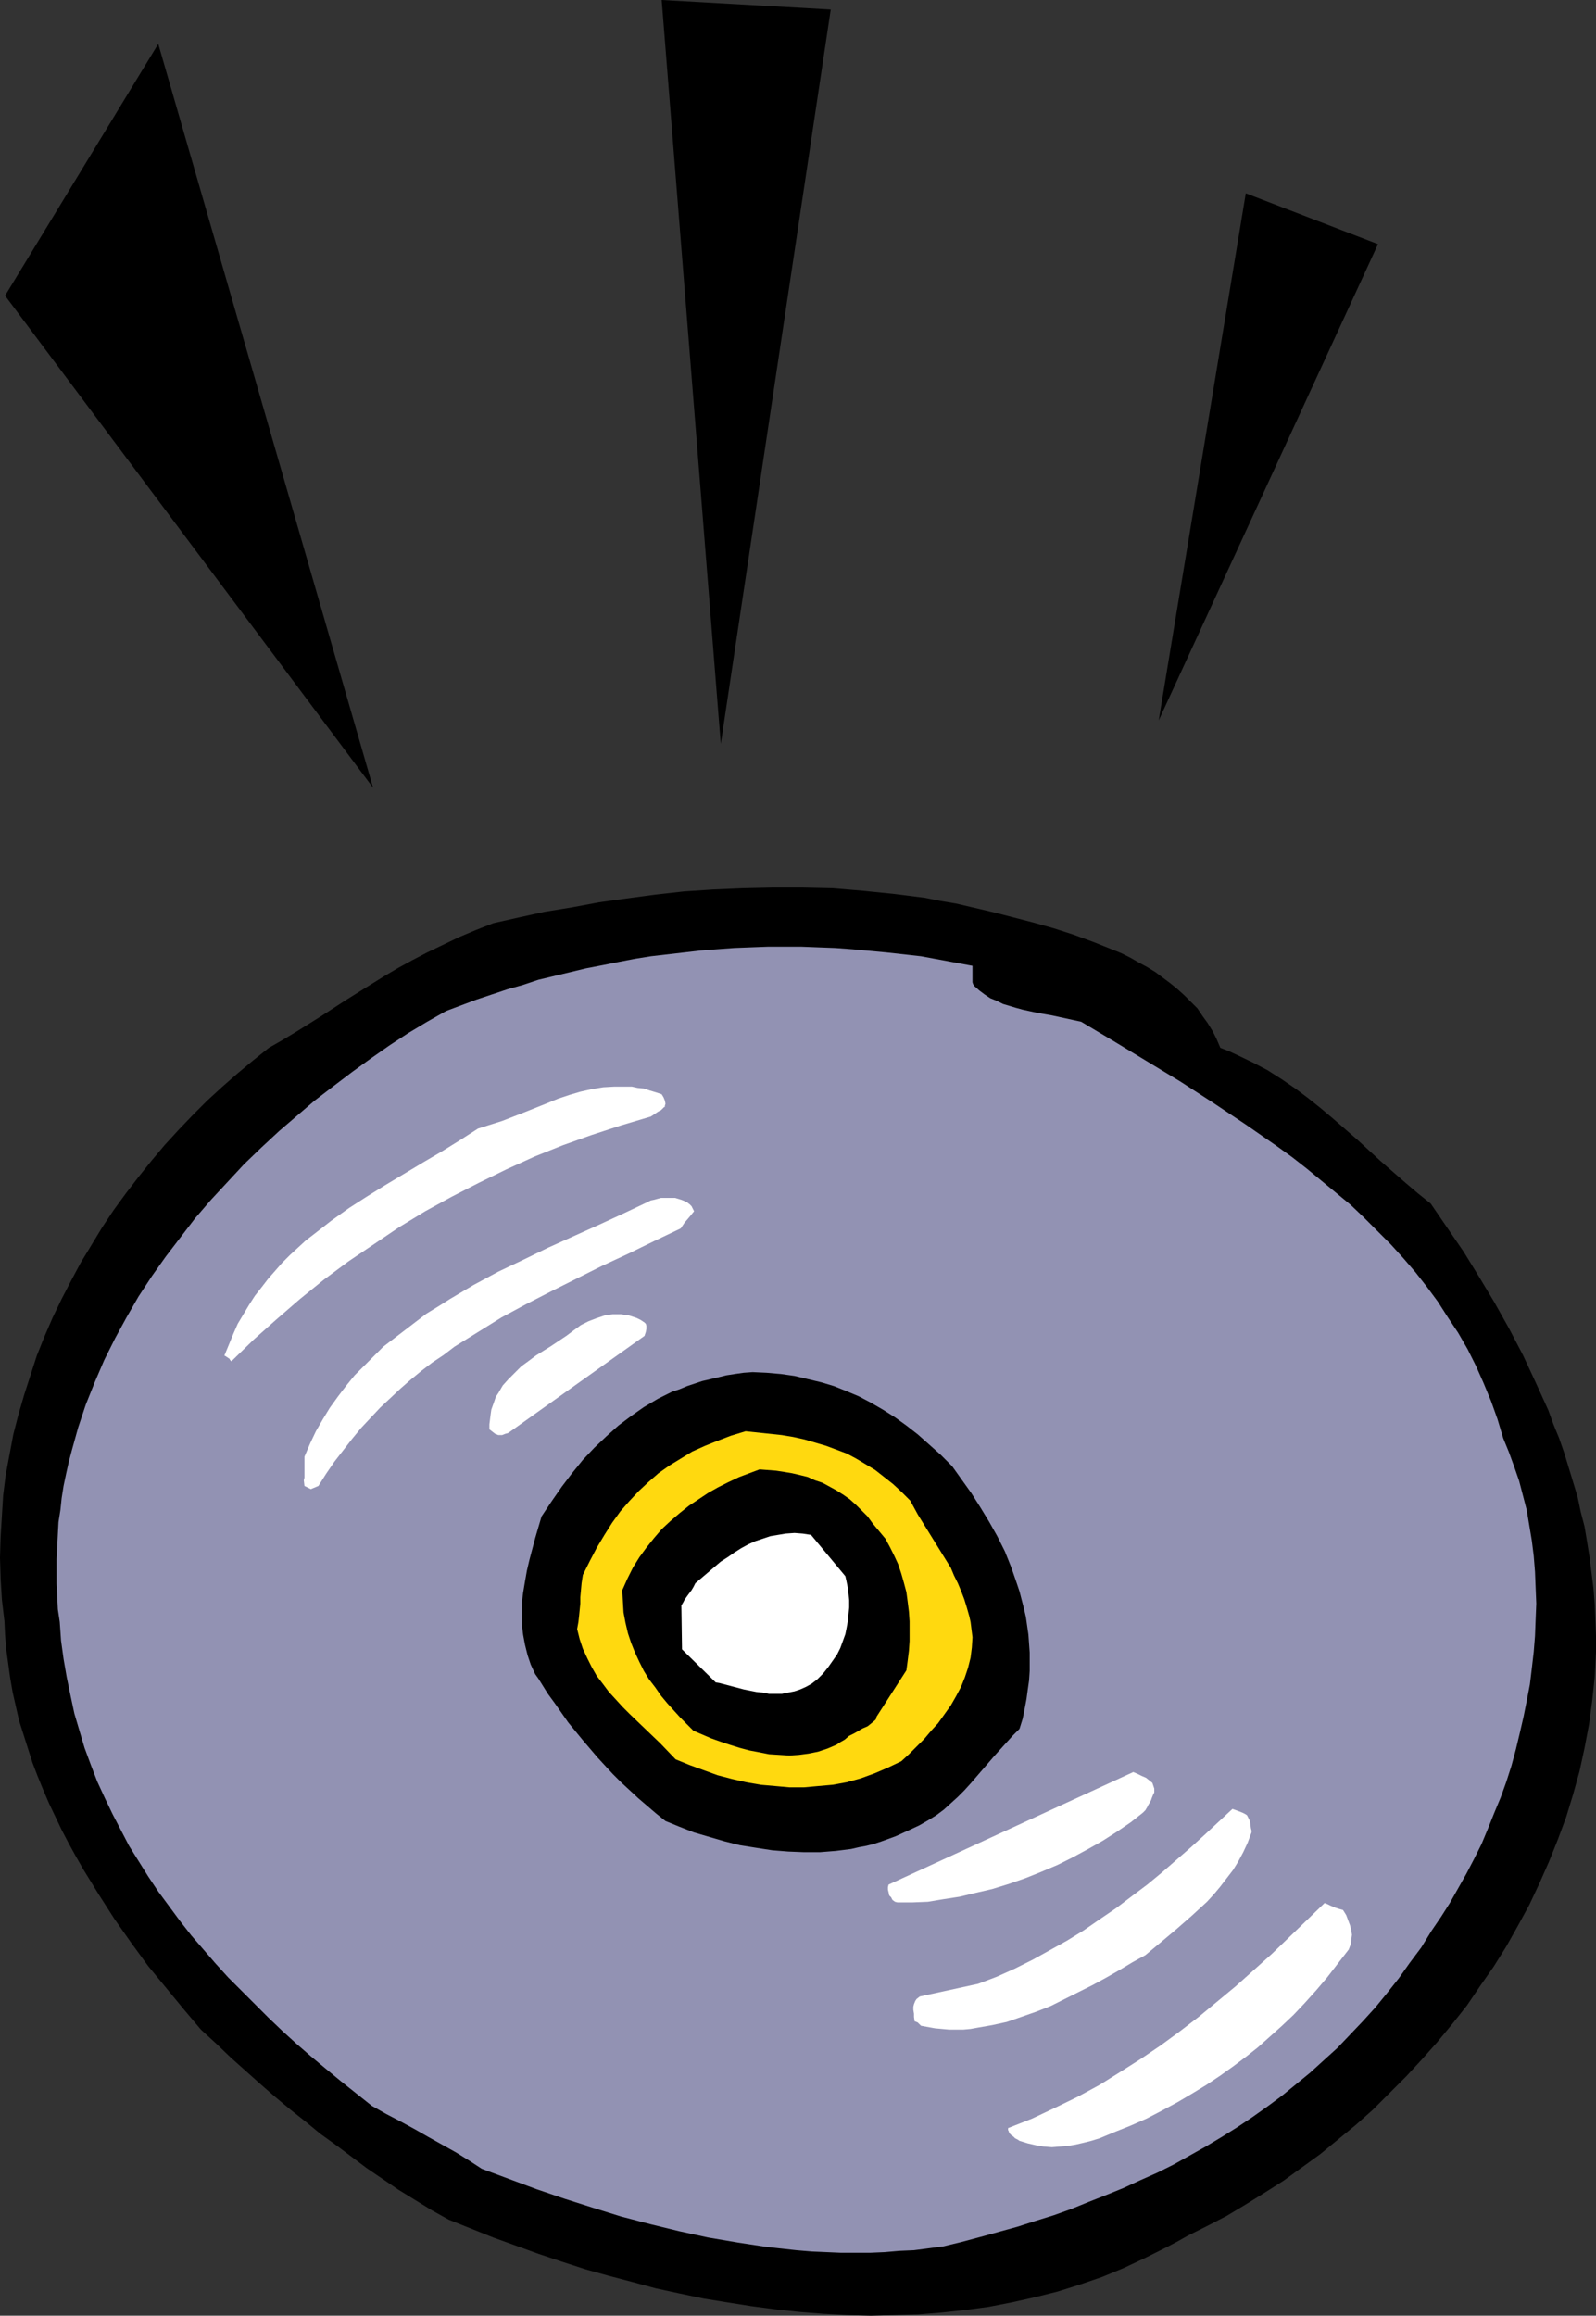 <?xml version="1.0" encoding="UTF-8" standalone="no"?>
<svg
   version="1.0"
   width="107.342mm"
   height="155.711mm"
   id="svg15"
   sodipodi:docname="Compact Disc 08.wmf"
   xmlns:inkscape="http://www.inkscape.org/namespaces/inkscape"
   xmlns:sodipodi="http://sodipodi.sourceforge.net/DTD/sodipodi-0.dtd"
   xmlns="http://www.w3.org/2000/svg"
   xmlns:svg="http://www.w3.org/2000/svg">
  <rect width="100%" height="100%" fill="#333333" stroke="none"/>
  <sodipodi:namedview
     id="namedview15"
     pagecolor="#ffffff"
     bordercolor="#000000"
     borderopacity="0.25"
     inkscape:showpageshadow="2"
     inkscape:pageopacity="0.0"
     inkscape:pagecheckerboard="0"
     inkscape:deskcolor="#d1d1d1"
     inkscape:document-units="mm" />
  <defs
     id="defs1">
    <pattern
       id="WMFhbasepattern"
       patternUnits="userSpaceOnUse"
       width="6"
       height="6"
       x="0"
       y="0" />
  </defs>
  <path
     style="fill:#000000;fill-opacity:1;fill-rule:evenodd;stroke:none"
     d="m 114.069,564.115 5.655,2.262 5.655,2.262 5.817,2.101 5.817,2.101 5.817,1.939 5.978,1.939 5.817,1.616 6.14,1.616 5.978,1.616 5.978,1.293 6.14,1.293 5.978,0.97 6.14,0.97 6.14,0.808 5.978,0.646 6.14,0.485 6.14,0.323 5.978,0.162 6.14,-0.162 5.978,-0.162 5.978,-0.485 5.978,-0.646 5.978,-0.808 5.817,-1.131 5.817,-1.293 5.817,-1.454 5.655,-1.778 5.655,-1.939 5.493,-2.262 5.493,-2.585 5.493,-2.747 2.747,-1.454 2.585,-1.454 4.847,-2.424 5.009,-2.585 4.847,-2.909 4.686,-2.909 4.847,-3.07 4.686,-3.393 4.686,-3.393 4.524,-3.717 4.524,-3.717 4.362,-3.878 4.201,-4.201 4.201,-4.201 4.039,-4.363 3.878,-4.363 3.878,-4.686 3.716,-4.686 3.393,-5.009 3.393,-4.848 3.231,-5.171 2.908,-5.171 2.908,-5.333 2.585,-5.494 2.424,-5.494 2.262,-5.656 2.1,-5.656 1.777,-5.817 1.616,-5.817 1.293,-5.979 1.131,-5.979 0.808,-5.979 0.646,-6.14 0.323,-6.302 v -4.04 l -0.162,-4.04 -0.162,-4.04 -0.323,-4.04 -0.485,-3.878 -0.485,-3.878 -0.646,-4.04 -0.646,-3.878 -0.969,-3.717 -0.808,-3.878 -1.131,-3.717 -1.131,-3.717 -1.131,-3.717 -1.293,-3.717 -1.454,-3.555 -1.293,-3.555 -1.616,-3.555 -1.616,-3.555 -3.231,-6.948 -3.555,-6.787 -3.716,-6.625 -3.878,-6.464 -3.878,-6.302 -4.201,-6.14 -4.201,-6.14 -3.231,-2.585 -3.231,-2.747 -6.301,-5.494 -5.978,-5.494 -6.14,-5.332 -3.07,-2.585 -3.231,-2.585 -3.231,-2.424 -3.555,-2.424 -3.555,-2.262 -3.716,-1.939 -4.039,-1.939 -2.1,-0.97 -2.1,-0.808 -0.969,-2.262 -0.969,-1.939 -1.293,-2.101 -1.293,-1.778 -1.293,-1.939 -1.616,-1.616 -1.616,-1.616 -1.777,-1.616 -1.777,-1.454 -1.939,-1.454 -1.939,-1.454 -2.1,-1.293 -2.1,-1.131 -2.262,-1.293 -2.262,-1.131 -2.424,-0.97 -4.847,-1.939 -4.847,-1.778 -5.009,-1.616 -5.17,-1.454 -5.009,-1.293 -5.009,-1.293 -4.847,-1.131 -4.847,-1.131 -3.878,-0.646 -4.039,-0.808 -3.878,-0.485 -3.878,-0.485 -7.917,-0.808 -7.755,-0.646 -7.594,-0.162 h -7.755 l -7.432,0.162 -7.594,0.323 -7.432,0.485 -7.271,0.808 -7.271,0.97 -6.948,0.97 -6.948,1.293 -6.948,1.131 -6.624,1.454 -6.463,1.454 -4.524,1.778 -4.201,1.778 -4.039,1.939 -4.039,1.939 -3.716,1.939 -3.555,1.939 -3.555,2.101 -3.393,2.101 -6.463,4.04 -6.463,4.201 -6.463,4.04 -3.231,1.939 -3.393,1.939 -4.039,3.232 -3.878,3.232 -3.878,3.393 -3.878,3.555 -3.716,3.717 -3.555,3.717 -3.555,3.878 -3.393,4.04 -3.231,4.04 -3.231,4.201 -3.07,4.201 -2.908,4.363 -2.747,4.525 -2.747,4.525 -2.424,4.525 -2.424,4.686 -2.262,4.686 -2.1,4.848 -1.939,4.848 -1.616,5.009 -1.616,5.009 -1.454,5.009 -1.293,5.009 -0.969,5.171 -0.969,5.171 -0.646,5.171 -0.323,5.333 -0.323,5.332 L 0,395.898 l 0.162,5.333 0.323,5.332 0.646,5.494 0.162,3.555 0.323,3.717 0.485,3.555 0.485,3.555 0.646,3.717 0.808,3.555 0.808,3.555 1.131,3.555 1.131,3.555 1.131,3.555 1.293,3.393 1.454,3.555 1.454,3.393 1.616,3.393 1.616,3.393 1.777,3.393 1.777,3.232 1.939,3.393 3.878,6.302 4.039,6.302 4.201,5.979 4.362,5.979 4.524,5.494 4.524,5.494 4.362,5.171 3.878,3.555 3.716,3.555 7.594,6.787 3.716,3.232 3.878,3.232 3.878,3.07 3.716,3.07 4.039,2.909 3.878,2.909 3.878,2.909 4.039,2.747 4.039,2.747 4.201,2.585 4.201,2.585 z"
     id="path1" />
  <path
     style="fill:#9292b3;fill-opacity:1;fill-rule:evenodd;stroke:none"
     d="m 122.47,551.187 6.948,2.585 6.948,2.585 7.109,2.424 7.109,2.262 7.271,2.262 7.432,1.939 7.271,1.778 7.432,1.616 7.594,1.293 7.432,1.131 7.432,0.808 3.878,0.323 3.716,0.162 3.716,0.162 h 3.716 3.716 l 3.716,-0.162 3.716,-0.323 3.716,-0.162 3.716,-0.485 3.716,-0.485 4.686,-1.131 4.847,-1.293 4.686,-1.293 4.686,-1.293 4.524,-1.454 4.686,-1.454 4.524,-1.616 4.362,-1.778 4.524,-1.778 4.362,-1.778 4.201,-1.939 4.362,-1.939 4.201,-2.101 4.039,-2.262 4.039,-2.262 4.039,-2.424 3.878,-2.424 3.878,-2.585 3.878,-2.747 3.716,-2.747 3.555,-2.909 3.555,-2.909 3.555,-3.232 3.393,-3.07 3.231,-3.393 3.231,-3.393 3.231,-3.555 2.908,-3.555 3.07,-3.878 2.747,-3.878 2.908,-3.878 2.585,-4.201 2.424,-3.555 2.262,-3.555 2.1,-3.717 2.1,-3.717 1.939,-3.717 1.939,-3.878 1.616,-3.878 1.616,-4.04 1.616,-3.878 1.454,-4.04 1.293,-4.04 1.131,-4.201 0.969,-4.04 0.969,-4.201 0.808,-4.04 0.808,-4.201 0.485,-4.04 0.485,-4.201 0.323,-4.04 0.162,-4.201 0.162,-4.04 -0.162,-4.04 -0.162,-4.04 -0.323,-4.04 -0.485,-3.878 -0.646,-3.878 -0.646,-3.878 -0.969,-3.717 -0.969,-3.717 -1.293,-3.717 -1.293,-3.555 -1.454,-3.555 -1.454,-4.848 -1.616,-4.525 -1.939,-4.686 -1.939,-4.363 -2.1,-4.201 -2.424,-4.201 -2.585,-3.878 -2.585,-4.04 -2.747,-3.717 -2.908,-3.717 -3.07,-3.555 -3.231,-3.555 -3.393,-3.393 -3.393,-3.393 -3.393,-3.232 -3.716,-3.07 -3.716,-3.07 -3.716,-3.07 -3.716,-2.909 -4.039,-2.909 -7.917,-5.494 -8.24,-5.494 -8.24,-5.333 -16.803,-10.18 -8.402,-5.009 -3.716,-0.808 -3.716,-0.808 -3.716,-0.646 -3.716,-0.808 -1.777,-0.485 -1.616,-0.485 -1.616,-0.485 -1.616,-0.808 -1.616,-0.646 -1.454,-0.97 -1.293,-0.97 -1.293,-1.131 -0.323,-0.485 -0.162,-0.485 v -0.646 -0.646 -0.808 -1.454 -0.646 l -4.362,-0.808 -4.362,-0.808 -4.362,-0.808 -4.362,-0.485 -4.362,-0.485 -8.725,-0.808 -4.362,-0.323 -4.362,-0.162 -4.201,-0.162 h -4.362 -4.201 l -4.362,0.162 -4.201,0.162 -4.362,0.323 -4.201,0.323 -4.201,0.485 -4.201,0.485 -4.201,0.485 -4.039,0.646 -4.201,0.808 -4.039,0.808 -4.201,0.808 -4.039,0.97 -4.039,0.97 -4.039,0.97 -3.878,1.293 -4.039,1.131 -3.878,1.293 -3.878,1.293 -3.878,1.454 -3.878,1.454 -4.847,2.747 -4.847,2.909 -4.686,3.07 -4.847,3.393 -4.686,3.393 -4.686,3.555 -4.847,3.717 -4.524,3.878 -4.524,3.878 -4.524,4.201 -4.362,4.201 -4.201,4.525 -4.201,4.525 -4.039,4.686 -3.716,4.848 -3.716,4.848 -3.555,5.009 -3.393,5.171 -3.07,5.333 -2.908,5.332 -2.747,5.494 -2.424,5.656 -2.262,5.656 -0.969,2.909 -0.969,2.909 -0.808,2.909 -0.808,2.909 -0.808,3.07 -0.646,2.909 -0.646,3.07 -0.485,3.07 -0.323,3.07 -0.485,3.07 -0.162,3.07 -0.162,3.07 -0.162,3.232 v 3.07 3.232 l 0.162,3.232 0.162,3.232 0.485,3.232 0.323,4.686 0.646,4.686 0.808,4.686 0.969,4.686 0.969,4.525 1.293,4.363 1.293,4.363 1.616,4.363 1.616,4.201 1.939,4.201 1.939,4.04 2.1,4.04 2.1,4.04 2.424,3.878 2.424,3.878 2.585,3.878 2.747,3.717 2.747,3.717 2.908,3.717 3.07,3.555 3.07,3.555 3.231,3.555 3.393,3.393 3.393,3.393 3.393,3.393 3.555,3.393 3.555,3.232 3.716,3.232 3.878,3.232 3.716,3.07 7.917,6.302 3.716,2.101 3.716,1.939 3.555,1.939 3.393,1.939 6.948,3.878 3.393,2.101 z"
     id="path2" />
  <path
     style="fill:#ffffff;fill-opacity:1;fill-rule:evenodd;stroke:none"
     d="m 259.159,544.077 2.1,0.646 2.1,0.485 1.939,0.323 2.1,0.162 2.1,-0.162 1.939,-0.162 1.939,-0.323 2.1,-0.485 1.939,-0.485 2.1,-0.646 3.878,-1.616 4.039,-1.616 4.039,-1.778 4.039,-2.101 3.878,-2.101 3.555,-2.101 3.716,-2.262 3.393,-2.262 3.393,-2.424 3.231,-2.424 3.07,-2.424 3.07,-2.747 3.07,-2.747 2.908,-2.747 2.908,-3.07 2.908,-3.232 2.747,-3.232 2.747,-3.555 2.747,-3.555 0.485,-1.293 0.162,-1.293 0.162,-1.131 -0.162,-1.131 -0.323,-1.293 -0.485,-1.293 -0.485,-1.293 -0.808,-1.293 -1.131,-0.323 -0.969,-0.323 -1.131,-0.485 -0.646,-0.323 -0.808,-0.323 -9.048,8.726 -4.362,4.201 -4.686,4.201 -4.524,4.04 -4.686,3.878 -4.686,3.878 -4.847,3.717 -4.847,3.555 -5.009,3.393 -5.332,3.393 -5.17,3.232 -5.655,3.07 -5.655,2.747 -5.817,2.747 -6.14,2.424 v 0.485 l 0.162,0.323 0.162,0.485 0.485,0.485 0.485,0.323 0.485,0.485 0.646,0.323 z"
     id="path3" />
  <path
     style="fill:#ffffff;fill-opacity:1;fill-rule:evenodd;stroke:none"
     d="m 234.115,514.829 1.777,0.323 1.777,0.323 1.777,0.162 1.777,0.162 h 1.777 1.939 l 1.777,-0.162 1.777,-0.323 3.716,-0.646 3.716,-0.808 3.716,-1.293 3.716,-1.293 3.716,-1.454 3.555,-1.778 3.555,-1.778 3.555,-1.778 3.555,-1.939 3.393,-1.939 3.231,-1.939 3.231,-1.778 3.878,-3.232 4.039,-3.393 3.878,-3.393 1.939,-1.778 1.939,-1.778 1.777,-1.939 1.616,-1.939 1.616,-2.101 1.616,-2.101 1.293,-2.101 1.293,-2.424 1.131,-2.424 0.969,-2.585 v -0.485 l -0.162,-0.646 -0.162,-1.293 -0.162,-0.646 -0.323,-0.646 -0.323,-0.646 -0.485,-0.323 -0.646,-0.323 -0.808,-0.323 -1.777,-0.646 -6.948,6.464 -3.555,3.232 -3.716,3.232 -3.716,3.232 -3.716,3.07 -3.878,2.909 -4.039,3.07 -4.039,2.747 -4.201,2.909 -4.201,2.585 -4.362,2.424 -4.362,2.424 -4.524,2.262 -4.686,2.101 -4.686,1.778 -14.864,3.232 -0.808,0.646 -0.323,0.485 -0.323,0.808 -0.162,0.646 v 0.808 l 0.162,0.97 v 0.808 l 0.162,1.131 0.485,0.162 0.323,0.162 0.323,0.323 z"
     id="path4" />
  <path
     style="fill:#000000;fill-opacity:1;fill-rule:evenodd;stroke:none"
     d="m 169.164,462.797 3.555,1.454 3.716,1.454 3.878,1.131 3.878,1.131 3.878,0.97 4.039,0.646 4.201,0.646 4.039,0.323 4.039,0.162 h 4.039 l 4.039,-0.323 3.878,-0.485 2.1,-0.485 1.777,-0.323 1.939,-0.485 1.939,-0.646 1.777,-0.646 1.777,-0.646 1.777,-0.808 1.777,-0.808 2.424,-1.131 2.262,-1.293 2.1,-1.293 1.939,-1.454 1.777,-1.616 1.777,-1.616 1.616,-1.616 1.616,-1.778 3.07,-3.555 3.07,-3.555 3.07,-3.393 1.616,-1.778 1.616,-1.616 0.808,-2.585 0.485,-2.424 0.485,-2.585 0.323,-2.424 0.323,-2.262 0.162,-2.424 v -2.424 -2.262 l -0.162,-2.262 -0.162,-2.262 -0.323,-2.262 -0.323,-2.262 -0.485,-2.101 -1.131,-4.363 -0.646,-1.939 -1.454,-4.201 -1.616,-4.04 -1.939,-3.878 -2.1,-3.717 -2.262,-3.717 -2.262,-3.555 -2.424,-3.393 -2.424,-3.393 -2.908,-2.909 -2.908,-2.585 -2.908,-2.585 -2.908,-2.262 -2.908,-2.101 -3.07,-1.939 -3.07,-1.778 -3.07,-1.616 -3.07,-1.293 -3.231,-1.293 -3.231,-0.97 -3.393,-0.808 -3.393,-0.808 -3.393,-0.485 -3.716,-0.323 -3.555,-0.162 -2.262,0.162 -2.262,0.323 -2.1,0.323 -4.039,0.97 -2.1,0.485 -1.939,0.646 -1.939,0.646 -1.939,0.808 -1.939,0.646 -3.555,1.778 -3.555,2.101 -3.231,2.262 -3.231,2.424 -3.07,2.747 -3.07,2.909 -2.908,3.07 -2.747,3.393 -2.585,3.393 -2.585,3.717 -2.585,3.878 -1.616,5.494 -1.454,5.494 -0.646,2.747 -0.485,2.747 -0.485,2.909 -0.323,2.585 v 2.747 2.747 l 0.323,2.585 0.485,2.585 0.646,2.585 0.808,2.424 1.131,2.424 0.808,1.131 0.808,1.293 1.616,2.585 1.777,2.424 3.393,4.848 3.716,4.525 3.716,4.363 3.878,4.201 2.1,2.101 2.1,1.939 2.262,2.101 2.262,1.939 2.262,1.939 z"
     id="path5" />
  <path
     style="fill:#ffffff;fill-opacity:1;fill-rule:evenodd;stroke:none"
     d="m 228.137,483.481 h 3.716 l 4.039,-0.162 3.878,-0.646 4.201,-0.646 4.039,-0.97 4.201,-0.97 4.201,-1.293 4.201,-1.454 4.039,-1.616 4.201,-1.778 3.878,-1.939 3.878,-2.101 3.716,-2.101 3.555,-2.262 3.555,-2.424 3.07,-2.424 0.646,-0.646 0.485,-0.808 0.323,-0.646 0.323,-0.485 0.323,-0.646 0.162,-0.485 0.323,-0.808 0.323,-0.646 v -0.485 -0.485 l -0.162,-0.485 -0.162,-0.485 -0.162,-0.485 -0.808,-0.646 -0.808,-0.646 -1.131,-0.485 -0.969,-0.485 -1.131,-0.485 -62.205,28.602 -0.162,0.646 v 0.646 l 0.162,0.646 0.162,0.808 0.485,0.485 0.323,0.646 0.646,0.485 z"
     id="path6" />
  <path
     style="fill:#ffd90f;fill-opacity:1;fill-rule:evenodd;stroke:none"
     d="m 171.749,447.123 3.555,1.454 3.555,1.293 3.555,1.293 3.716,0.97 3.555,0.808 3.716,0.646 3.716,0.323 3.555,0.323 h 3.716 l 3.555,-0.323 3.716,-0.323 3.555,-0.646 3.555,-0.97 3.555,-1.293 3.393,-1.454 3.393,-1.616 1.939,-1.778 1.939,-1.939 1.939,-1.939 1.777,-2.101 1.777,-1.939 1.616,-2.262 1.616,-2.262 1.293,-2.262 1.293,-2.424 0.969,-2.424 0.808,-2.424 0.646,-2.585 0.323,-2.585 0.162,-2.585 -0.162,-1.293 -0.162,-1.293 -0.162,-1.293 -0.323,-1.454 -0.646,-2.262 -0.646,-2.101 -0.808,-2.101 -0.808,-1.939 -0.969,-1.939 -0.808,-1.939 -2.1,-3.393 -4.201,-6.787 -2.1,-3.393 -1.939,-3.555 -2.1,-2.101 -2.262,-2.101 -2.262,-1.778 -2.262,-1.778 -2.424,-1.454 -2.424,-1.454 -2.424,-1.293 -2.585,-0.97 -2.585,-0.97 -2.747,-0.808 -2.747,-0.808 -2.908,-0.646 -2.908,-0.485 -3.07,-0.323 -3.07,-0.323 -3.07,-0.323 -3.716,1.131 -3.393,1.293 -3.231,1.293 -3.231,1.454 -2.908,1.778 -2.908,1.778 -2.747,1.939 -2.585,2.262 -2.424,2.262 -2.424,2.585 -2.262,2.585 -2.1,2.909 -1.939,3.07 -1.939,3.232 -1.777,3.393 -1.777,3.555 -0.323,2.101 -0.162,1.778 -0.162,1.778 v 1.616 l -0.323,3.232 -0.162,1.454 -0.323,1.778 0.646,2.585 0.808,2.424 1.131,2.424 1.131,2.262 1.293,2.262 1.616,2.101 1.454,1.939 1.777,1.939 1.777,1.939 1.777,1.778 3.878,3.717 3.878,3.717 z"
     id="path7" />
  <path
     style="fill:#000000;fill-opacity:1;fill-rule:evenodd;stroke:none"
     d="m 176.273,439.851 2.262,0.97 2.262,0.97 2.262,0.808 2.424,0.808 2.585,0.808 2.424,0.646 2.585,0.485 2.424,0.485 2.585,0.162 2.585,0.162 2.424,-0.162 2.424,-0.323 2.424,-0.485 2.424,-0.808 2.262,-0.97 0.969,-0.646 1.131,-0.646 1.131,-0.97 1.293,-0.646 1.131,-0.646 0.485,-0.323 0.646,-0.323 1.131,-0.485 0.808,-0.646 0.969,-0.808 0.323,-0.323 0.162,-0.646 7.594,-11.796 0.323,-2.424 0.323,-2.585 0.162,-2.424 v -2.585 -2.424 l -0.162,-2.424 -0.323,-2.585 -0.323,-2.424 -0.646,-2.424 -0.646,-2.262 -0.808,-2.424 -0.969,-2.101 -1.131,-2.262 -1.131,-2.101 -1.616,-1.939 -1.616,-1.939 -1.293,-1.778 -1.454,-1.454 -1.454,-1.454 -1.616,-1.454 -1.616,-1.131 -1.777,-1.131 -1.777,-0.97 -1.777,-0.97 -1.939,-0.646 -1.777,-0.808 -1.939,-0.485 -2.1,-0.485 -1.939,-0.323 -2.1,-0.323 -2.1,-0.162 -2.1,-0.162 -2.585,0.97 -2.585,0.97 -2.747,1.293 -2.585,1.293 -2.585,1.454 -2.424,1.616 -2.424,1.616 -2.424,1.939 -2.262,1.939 -2.262,2.101 -1.939,2.262 -1.939,2.424 -1.777,2.424 -1.616,2.585 -1.454,2.909 -1.293,2.909 0.162,2.909 0.162,2.747 0.485,2.585 0.646,2.747 0.808,2.424 0.969,2.424 1.131,2.424 1.131,2.262 1.293,2.101 1.616,2.101 1.454,2.101 1.616,1.939 1.616,1.778 1.616,1.778 1.777,1.778 z"
     id="path8" />
  <path
     style="fill:#ffffff;fill-opacity:1;fill-rule:evenodd;stroke:none"
     d="m 182.898,427.732 3.07,0.808 3.07,0.808 3.231,0.646 1.616,0.162 1.616,0.323 h 1.616 1.616 l 1.616,-0.323 1.616,-0.323 1.454,-0.485 1.454,-0.646 1.454,-0.808 1.454,-1.131 1.454,-1.454 1.293,-1.616 1.131,-1.616 1.131,-1.616 0.808,-1.616 0.646,-1.778 0.646,-1.778 0.323,-1.616 0.323,-1.778 0.162,-1.778 0.162,-1.616 v -1.778 l -0.162,-1.616 -0.162,-1.454 -0.323,-1.616 -0.323,-1.454 -8.725,-10.503 -2.1,-0.323 -2.1,-0.162 -2.262,0.162 -1.939,0.323 -1.939,0.323 -1.939,0.646 -1.939,0.646 -1.777,0.808 -1.777,0.97 -1.777,1.131 -1.616,1.131 -1.777,1.131 -3.231,2.747 -3.231,2.747 -0.485,0.97 -0.485,0.808 -0.485,0.646 -0.485,0.646 -0.808,1.131 -0.323,0.646 -0.485,0.808 0.162,11.15 8.563,8.403 z"
     id="path9" />
  <path
     style="fill:#ffffff;fill-opacity:1;fill-rule:evenodd;stroke:none"
     d="m 79.008,378.446 1.939,-0.808 1.939,-3.07 2.1,-3.07 2.262,-2.909 2.262,-2.909 2.262,-2.747 2.424,-2.585 2.424,-2.585 2.585,-2.424 2.585,-2.424 2.585,-2.262 2.747,-2.262 2.747,-2.101 2.908,-1.939 2.747,-2.101 5.978,-3.717 5.978,-3.717 6.301,-3.393 6.301,-3.232 6.463,-3.232 6.463,-3.232 6.624,-3.07 6.624,-3.232 6.786,-3.232 0.969,-1.454 0.969,-1.131 0.808,-0.97 0.646,-0.808 -0.323,-0.646 -0.323,-0.646 -0.485,-0.485 -0.646,-0.485 -0.646,-0.323 -0.808,-0.323 -1.616,-0.485 h -1.777 -1.777 l -1.777,0.485 -0.808,0.162 -0.646,0.323 -6.14,2.909 -6.301,2.909 -6.463,2.909 -6.463,2.909 -6.301,3.07 -6.463,3.07 -6.301,3.393 -5.978,3.555 -3.07,1.939 -2.908,1.778 -2.747,2.101 -2.747,2.101 -2.747,2.101 -2.747,2.101 -2.424,2.424 -2.424,2.424 -2.424,2.424 -2.1,2.585 -2.1,2.747 -2.1,2.909 -1.777,2.909 -1.777,3.07 -1.454,3.07 -1.454,3.393 v 1.293 1.293 0.97 0.97 0.808 l -0.162,0.646 0.162,1.454 z"
     id="path10" />
  <path
     style="fill:#ffffff;fill-opacity:1;fill-rule:evenodd;stroke:none"
     d="m 58.812,345.967 5.655,-5.494 5.817,-5.171 5.978,-5.171 5.978,-4.848 6.301,-4.686 6.463,-4.363 6.463,-4.363 6.624,-4.04 6.786,-3.717 6.948,-3.555 6.948,-3.393 7.109,-3.232 7.271,-2.909 7.271,-2.585 7.432,-2.424 7.594,-2.262 1.454,-0.97 0.485,-0.323 0.646,-0.323 0.323,-0.323 0.323,-0.323 0.162,-0.162 h 0.162 v -0.323 l 0.162,-0.485 -0.162,-0.808 -0.323,-0.808 -0.485,-0.808 -1.454,-0.485 -1.616,-0.485 -1.454,-0.485 -1.616,-0.162 -1.454,-0.323 h -1.454 -2.908 l -2.908,0.162 -2.908,0.485 -2.908,0.646 -2.747,0.808 -2.908,0.97 -2.747,1.131 -5.655,2.262 -5.817,2.262 -3.07,0.97 -3.07,0.97 -4.524,2.909 -4.686,2.909 -4.686,2.747 -4.847,2.909 -4.847,2.909 -4.686,2.909 -4.524,2.909 -4.524,3.232 -4.362,3.393 -2.1,1.616 -4.039,3.717 -1.939,1.939 -3.555,4.04 -1.616,2.101 -1.777,2.262 -1.454,2.262 -1.454,2.424 -1.454,2.424 -1.131,2.585 -1.131,2.747 -1.131,2.747 0.323,0.162 0.485,0.323 0.485,0.323 0.162,0.323 z"
     id="path11" />
  <path
     style="fill:#ffffff;fill-opacity:1;fill-rule:evenodd;stroke:none"
     d="m 125.863,364.388 0.808,0.323 h 0.969 l 0.808,-0.323 0.646,-0.162 0.485,-0.323 34.253,-24.4 0.323,-0.97 0.162,-0.808 v -0.485 -0.323 l -0.162,-0.485 -0.323,-0.323 -0.969,-0.646 -0.969,-0.485 -0.969,-0.323 -0.969,-0.323 -1.131,-0.162 -0.969,-0.162 h -1.131 -0.969 l -2.1,0.323 -1.939,0.646 -2.1,0.808 -1.939,0.97 -1.777,1.293 -1.939,1.454 -3.878,2.585 -3.878,2.424 -1.939,1.454 -1.777,1.293 -1.616,1.616 -1.616,1.616 -1.454,1.616 -1.131,1.939 -0.646,0.97 -0.323,0.97 -0.808,2.262 -0.162,1.131 -0.162,1.293 -0.162,1.293 v 1.293 z"
     id="path12" />
  <path
     style="fill:#000000;fill-opacity:1;fill-rule:evenodd;stroke:none"
     d="M 350.284,62.051 294.543,183.083 316.678,49.124 Z"
     id="path13" />
  <path
     style="fill:#000000;fill-opacity:1;fill-rule:evenodd;stroke:none"
     d="M 211.172,2.424 183.221,189.062 168.195,0 Z"
     id="path14" />
  <path
     style="fill:#000000;fill-opacity:1;fill-rule:evenodd;stroke:none"
     d="M 40.231,11.15 94.842,200.211 1.293,75.14 Z"
     id="path15" />
</svg>
